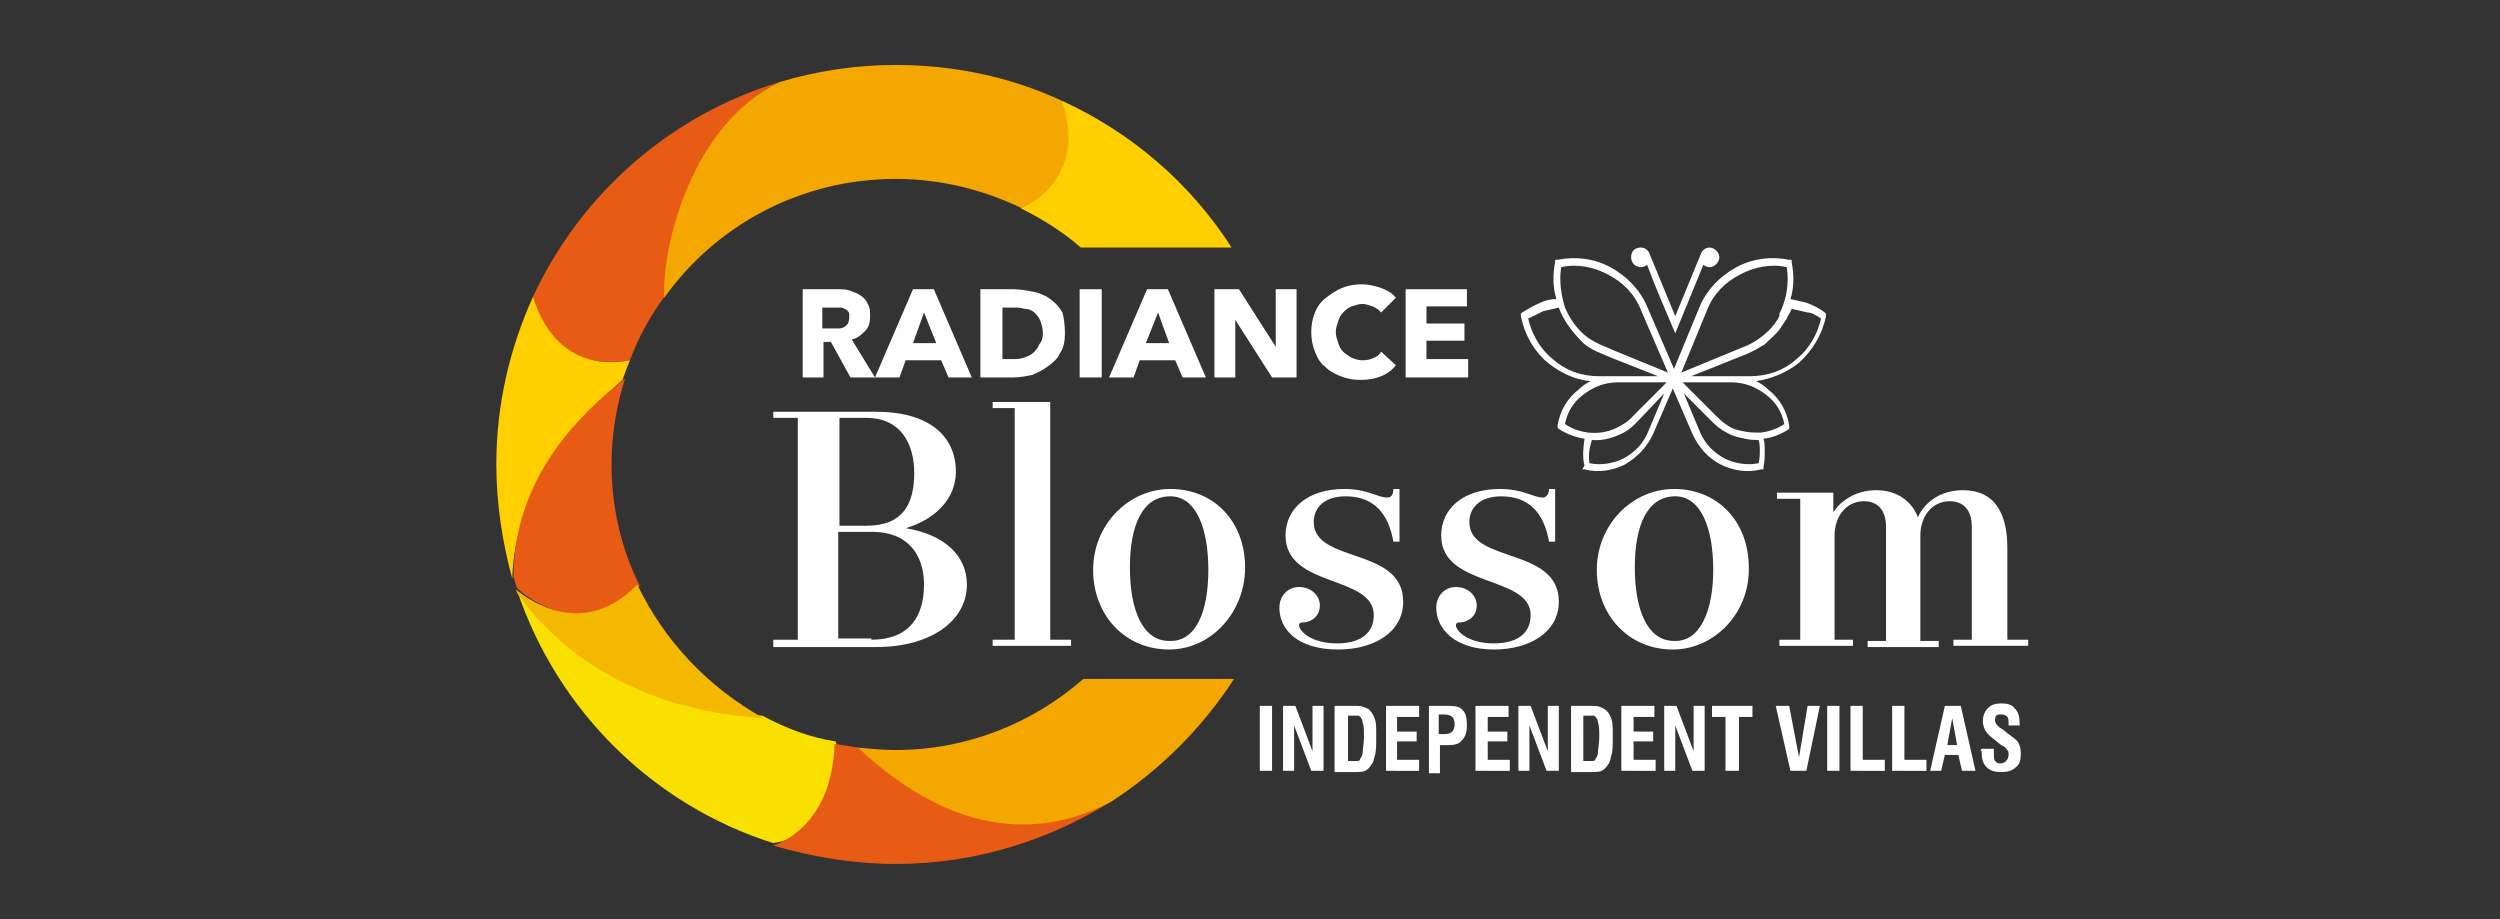 <?xml version="1.0" encoding="utf-8"?>
<!-- Generator: Adobe Illustrator 26.0.1, SVG Export Plug-In . SVG Version: 6.00 Build 0)  -->
<svg version="1.1" id="Layer_1" xmlns="http://www.w3.org/2000/svg" xmlns:xlink="http://www.w3.org/1999/xlink" x="0px" y="0px"
	 viewBox="0 0 204 75" style="enable-background:new 0 0 204 75;" xml:space="preserve">
<rect x="0" y="0" width="204" height="75" fill="#333333" stroke="none"/>
<style type="text/css">
	.st0{display:none;fill-rule:evenodd;clip-rule:evenodd;fill:#1E1E1E;}
	.st1{fill-rule:evenodd;clip-rule:evenodd;fill:#FFFFFF;}
	.st2{fill-rule:evenodd;clip-rule:evenodd;fill:#E85B15;}
	.st3{fill-rule:evenodd;clip-rule:evenodd;fill:#FFCF00;}
	.st4{fill-rule:evenodd;clip-rule:evenodd;fill:#F3A700;}
	.st5{fill-rule:evenodd;clip-rule:evenodd;fill:#FAE000;}
	.st6{fill-rule:evenodd;clip-rule:evenodd;fill:#F5B800;}
</style>
<rect x="-50.5" class="st0" width="305" height="75"/>
<path class="st1" d="M69.3,25.8c0-0.2,0-0.3-0.1-0.4c-0.1-0.1-0.2-0.2-0.3-0.2c-0.1-0.1-0.2-0.1-0.4-0.1c-0.1,0-0.3,0-0.4,0h-1v1.7
	H68c0.1,0,0.3,0,0.5,0c0.2,0,0.3-0.1,0.4-0.1c0.1-0.1,0.2-0.2,0.3-0.3C69.3,26.1,69.3,26,69.3,25.8L69.3,25.8z M69.4,30.8l-1.6-2.9
	h-0.6v2.9h-1.7v-7.2h2.8c0.4,0,0.7,0,1,0.1c0.3,0.1,0.6,0.2,0.9,0.4c0.3,0.2,0.5,0.4,0.6,0.7c0.2,0.3,0.2,0.6,0.2,1
	c0,0.5-0.1,0.9-0.4,1.2c-0.3,0.3-0.6,0.6-1.1,0.7l1.9,3.1H69.4z"/>
<path class="st1" d="M75.4,25.5L74.5,28h1.9L75.4,25.5L75.4,25.5z M77.4,30.8l-0.6-1.4h-2.9l-0.5,1.4h-2l3.1-7.2h1.7l3.1,7.2H77.4z"
	/>
<path class="st1" d="M85.1,27.2c0-0.4-0.1-0.7-0.2-1c-0.1-0.3-0.3-0.5-0.5-0.7c-0.2-0.2-0.5-0.3-0.8-0.3c-0.3-0.1-0.6-0.1-0.9-0.1
	h-0.9v4.2h0.8c0.3,0,0.6,0,0.9-0.1c0.3-0.1,0.6-0.2,0.8-0.4c0.2-0.2,0.4-0.4,0.5-0.7C85,27.9,85.1,27.6,85.1,27.2L85.1,27.2z
	 M86.9,27.2c0,0.6-0.1,1.2-0.4,1.6c-0.2,0.5-0.6,0.8-1,1.1c-0.4,0.3-0.8,0.5-1.3,0.7c-0.5,0.1-1,0.2-1.5,0.2H80v-7.2h2.7
	c0.5,0,1,0.1,1.6,0.2c0.5,0.1,1,0.3,1.4,0.6c0.4,0.3,0.7,0.6,1,1.1C86.8,25.9,86.9,26.5,86.9,27.2z"/>
<rect x="88.1" y="23.6" class="st1" width="1.8" height="7.2"/>
<path class="st1" d="M94.5,25.5L93.5,28h1.9L94.5,25.5L94.5,25.5z M96.5,30.8l-0.6-1.4H93l-0.5,1.4h-2l3.1-7.2h1.7l3.1,7.2H96.5z"/>
<polygon class="st1" points="103.8,30.8 100.8,26.1 100.8,26.1 100.8,30.8 99.1,30.8 99.1,23.6 101.1,23.6 104.1,28.3 104.1,28.3 
	104.1,23.6 105.8,23.6 105.8,30.8 "/>
<path class="st1" d="M112.7,30.7c-0.5,0.2-1,0.3-1.7,0.3c-0.6,0-1.1-0.1-1.6-0.3c-0.5-0.2-0.9-0.4-1.3-0.8c-0.4-0.3-0.6-0.7-0.8-1.2
	c-0.2-0.5-0.3-1-0.3-1.6c0-0.6,0.1-1.1,0.3-1.6c0.2-0.5,0.5-0.9,0.9-1.2c0.4-0.3,0.8-0.6,1.3-0.8c0.5-0.2,1-0.3,1.6-0.3
	c0.5,0,1,0.1,1.6,0.3c0.5,0.2,0.9,0.4,1.2,0.8l-1.2,1.2c-0.2-0.2-0.4-0.4-0.7-0.5c-0.3-0.1-0.6-0.2-0.8-0.2c-0.3,0-0.6,0.1-0.9,0.2
	c-0.3,0.1-0.5,0.3-0.7,0.5c-0.2,0.2-0.3,0.4-0.4,0.7c-0.1,0.3-0.2,0.6-0.2,0.9c0,0.3,0.1,0.6,0.2,0.9c0.1,0.3,0.2,0.5,0.4,0.7
	c0.2,0.2,0.4,0.3,0.7,0.5c0.3,0.1,0.5,0.2,0.9,0.2c0.4,0,0.7-0.1,0.9-0.2c0.3-0.1,0.5-0.3,0.6-0.5l1.2,1.1
	C113.6,30.2,113.2,30.5,112.7,30.7z"/>
<polygon class="st1" points="114.7,30.8 114.7,23.6 119.7,23.6 119.7,25 116.4,25 116.4,26.4 119.5,26.4 119.5,27.8 116.4,27.8 
	116.4,29.3 119.8,29.3 119.8,30.8 "/>
<path class="st1" d="M71.1,52.2c3.1,0,4.3-1.9,4.3-4.5c0-2.4-1.3-4.3-4.2-4.3h-2.8v8.7H71.1L71.1,52.2z M70.7,42.9
	c3,0,3.9-1.8,3.9-4.3c0-2.4-1.1-4.5-3.9-4.5h-2.2v8.8H70.7L70.7,42.9z M63.1,52.7v-0.5h2V34.1h-2v-0.5h8.4c4.2,0,6.5,1.9,6.5,4.9
	c0,2.2-1.7,3.9-4.1,4.6c3.1,0.5,5,2.2,5,4.6c0,3-3,5.1-7.4,5.1H63.1z"/>
<polygon class="st1" points="81,52.7 81,52.2 82.8,52.2 82.8,33.3 81,33.3 81,32.8 85.7,32.8 85.7,52.2 87.4,52.2 87.4,52.7 "/>
<path class="st1" d="M98.6,46.5c0-3.4-1-6-3.1-6c-2.3,0-3.3,2.4-3.3,5.8c0,3.4,1,6,3.2,6C97.6,52.4,98.6,49.9,98.6,46.5L98.6,46.5z
	 M95.4,53c-3.6,0-6.2-2.8-6.2-6.5c0-3.7,2.9-6.6,6.3-6.6c3.6,0,6.1,2.7,6.1,6.4C101.6,50,98.8,53,95.4,53z"/>
<path class="st1" d="M104.4,49.6c0-1,0.7-1.7,1.6-1.7c1,0,1.7,0.7,1.7,1.5c0,0.9-0.7,1.4-1.5,1.4c-0.1,0-0.2,0.1-0.2,0.2
	c0,0.5,1,1.5,3.1,1.5c2,0,3-0.9,3-2.3c0-3.3-7.2-2.2-7.2-6.5c0-2.2,1.8-3.8,4.8-3.8c1.9,0,2.7,0.7,3.5,0.7c0.3,0,0.5-0.2,0.5-0.7
	h0.5v4.3h-0.5c-0.4-2.3-1.6-3.7-3.9-3.7c-1.7,0-2.6,0.9-2.6,2.1c0,3.4,7.3,2,7.3,6.5c0,2.5-2.4,3.9-5.3,3.9
	C105.8,53,104.4,51.3,104.4,49.6z"/>
<path class="st1" d="M117.2,49.6c0-1,0.7-1.7,1.6-1.7c1,0,1.7,0.7,1.7,1.5c0,0.9-0.7,1.4-1.5,1.4c-0.1,0-0.2,0.1-0.2,0.2
	c0,0.5,1,1.5,3.1,1.5c2,0,3-0.9,3-2.3c0-3.3-7.3-2.2-7.3-6.5c0-2.2,1.8-3.8,4.8-3.8c1.9,0,2.7,0.7,3.5,0.7c0.2,0,0.5-0.2,0.5-0.7
	h0.5v4.3h-0.5c-0.4-2.3-1.6-3.7-3.9-3.7c-1.7,0-2.6,0.9-2.6,2.1c0,3.4,7.3,2,7.3,6.5c0,2.5-2.4,3.9-5.3,3.9
	C118.7,53,117.2,51.3,117.2,49.6z"/>
<path class="st1" d="M139.8,46.5c0-3.4-1-6-3.1-6c-2.3,0-3.3,2.4-3.3,5.8c0,3.4,1,6,3.2,6C138.7,52.4,139.8,49.9,139.8,46.5
	L139.8,46.5z M136.5,53c-3.6,0-6.2-2.8-6.2-6.5c0-3.7,2.9-6.6,6.3-6.6c3.6,0,6.1,2.7,6.1,6.4C142.8,50,139.9,53,136.5,53z"/>
<path class="st1" d="M159.4,52.7v-0.5h1.5V43c0-1.4-0.7-2.1-1.8-2.1c-1.5,0-2.4,1.3-2.4,2.8v8.6h1.5v0.5h-5.8v-0.5h1.5V43
	c0-1.4-0.7-2.1-1.8-2.1c-1.5,0-2.4,1.3-2.4,2.8v8.5h1.5v0.5h-6v-0.5h1.7V40.7H145v-0.5h4.6v1.6c0.5-0.8,1.7-1.8,3.5-1.8
	c1.7,0,2.9,0.9,3.4,2.2c0.5-1.1,1.7-2.2,3.7-2.2c2.5,0,3.6,1.8,3.6,4.7v7.5h1.7v0.5H159.4z"/>
<path class="st1" d="M145.2,25.6c0.6-1.2,0.8-2.5,0.6-3.8c-1.3-0.3-2.7,0-3.8,0.6c-1.2,0.6-2.2,1.6-2.7,2.9l-2.1,5.1l5.1-2.1
	c0.8-0.3,1.5-0.8,2.1-1.4c0.3-0.3,0.6-0.7,0.8-1.1C145.2,25.8,145.2,25.7,145.2,25.6L145.2,25.6z M142.3,35.2
	c0.4,0.1,0.9,0.1,1.3,0.1l0.1,0c0.7-0.1,1.3-0.3,1.9-0.7c-0.2-1-0.7-1.8-1.5-2.4c-0.8-0.6-1.7-1-2.8-1h-4l2.6,2.6
	c0.4,0.4,0.7,0.7,1.2,1C141.4,35,141.8,35.1,142.3,35.2L142.3,35.2L142.3,35.2z M143.5,37.8c-1,0.2-2,0-2.8-0.4
	c-0.9-0.5-1.6-1.2-2-2.2l-1.3-3.1l2.1,2.1c0.5,0.5,0.8,0.8,1.4,1.1c0.5,0.3,1,0.4,1.5,0.5c0.4,0.1,0.7,0.1,1.1,0.1
	c0.1,0.3,0.1,0.6,0.1,0.9C143.6,37.1,143.6,37.4,143.5,37.8L143.5,37.8z M127.2,25.1c-0.4,0.1-0.9,0.2-1.3,0.3
	c-0.4,0.2-0.8,0.4-1.2,0.6c0.3,1.3,1,2.5,2,3.3c1,0.9,2.3,1.4,3.8,1.4h1.5h3.3l-3.8-1.5c-0.9-0.4-1.6-0.6-2.3-1.2
	C128.3,27.1,127.6,26.2,127.2,25.1L127.2,25.1z M127.4,21.8c1.3-0.3,2.7,0,3.8,0.6c1.2,0.6,2.2,1.6,2.7,2.9l2.2,5.1l-4.4-1.8
	c-0.9-0.4-1.5-0.6-2.2-1.1c-0.8-0.6-1.4-1.5-1.8-2.4C127.4,24.1,127.2,22.9,127.4,21.8L127.4,21.8z M129.7,37.8c1,0.2,2,0,2.8-0.4
	c0.9-0.5,1.6-1.2,2-2.2l1.3-3.1L134,34c-0.5,0.5-0.8,0.9-1.5,1.3c-0.8,0.4-1.7,0.7-2.6,0.6C129.7,36.5,129.6,37.1,129.7,37.8
	L129.7,37.8L129.7,37.8z M129.6,35.3L129.6,35.3c-0.7-0.1-1.3-0.3-1.9-0.7c0.2-1,0.7-1.8,1.5-2.4c0.8-0.6,1.7-1,2.8-1h4l-2.3,2.3
	c-0.5,0.5-0.8,0.9-1.4,1.2C131.5,35.2,130.6,35.4,129.6,35.3L129.6,35.3L129.6,35.3z M129.3,38c-0.2-0.7-0.1-1.5,0-2.2
	c-0.7-0.1-1.5-0.4-2.1-0.8l-0.1-0.1l0-0.2c0.2-1.2,0.8-2.2,1.7-2.9c0.3-0.3,0.6-0.5,1-0.7c-1.3-0.1-2.5-0.7-3.5-1.5
	c-1.1-0.9-1.9-2.3-2.2-3.8l0-0.2l0.1-0.1c0.5-0.3,1-0.6,1.5-0.8c0.4-0.2,0.9-0.3,1.3-0.3c-0.3-1-0.3-2-0.1-3l0-0.2l0.2,0
	c1.5-0.3,3-0.1,4.3,0.6c1.3,0.7,2.4,1.8,3,3.2v0l2.2,5.1l2.1-5.1l0,0c0.6-1.4,1.7-2.5,3-3.2c1.3-0.7,2.8-0.9,4.3-0.6l0.2,0l0,0.2
	c0.2,1,0.2,2.1-0.1,3c0.4,0.1,0.9,0.2,1.3,0.3c0.5,0.2,1,0.4,1.5,0.8l0.1,0.1l0,0.2c-0.3,1.5-1.1,2.8-2.2,3.8
	c-1,0.8-2.2,1.3-3.5,1.5c0.4,0.2,0.7,0.4,1,0.7c0.9,0.7,1.5,1.7,1.7,2.9l0,0.2L146,35c-0.6,0.4-1.3,0.7-2.1,0.8
	c0.1,0.3,0.1,0.6,0.1,1c0,0.4,0,0.9-0.1,1.3l0,0.2l-0.2,0c-1.1,0.3-2.3,0.1-3.3-0.4c-1-0.5-1.8-1.4-2.3-2.5l-1.6-3.7l-1.6,3.7
	c-0.5,1.1-1.3,1.9-2.3,2.5c-1,0.5-2.2,0.7-3.3,0.4l-0.2,0L129.3,38L129.3,38L129.3,38z M139.5,20.2c0.4,0,0.8,0.4,0.8,0.8
	c0,0.4-0.4,0.8-0.8,0.8c-0.2,0-0.4-0.1-0.5-0.2l-2.3,5.6c-0.8-1.9-1.6-3.7-2.3-5.6c-0.1,0.1-0.3,0.2-0.5,0.2c-0.4,0-0.8-0.3-0.8-0.8
	s0.3-0.8,0.8-0.8c0.3,0,0.6,0.2,0.7,0.5l2.1,5.1l2.1-5.1h0C138.9,20.4,139.2,20.2,139.5,20.2L139.5,20.2z M148.6,26
	c-0.3,1.3-1,2.5-2,3.3c-1,0.9-2.3,1.4-3.8,1.4h-1.5h-3.3l4.5-1.8c0.5-0.2,1-0.5,1.5-0.8c0.4-0.4,0.9-0.8,1.2-1.2
	c0.2-0.3,0.4-0.6,0.6-0.9c0.1-0.3,0.3-0.5,0.4-0.8c0.4,0.1,0.9,0.2,1.3,0.3C147.8,25.5,148.2,25.7,148.6,26z"/>
<path class="st2" d="M43.5,24.2c0.2,1.2,1.4,6.2,7.9,5.2c0.7-1.9,1.7-3.7,2.9-5.3c0.7-5.5,2.9-14.4,9.3-17.4
	C54.7,9.4,47.4,15.8,43.5,24.2z"/>
<path class="st3" d="M43.5,24.2c-1.9,4.2-3,8.8-3,13.7c0,3.2,0.5,6.4,1.3,9.3c0.2-7.5,5.5-13.2,9-16.2c0.2-0.6,0.4-1.1,0.6-1.6
	C45.5,30.5,43.8,25.3,43.5,24.2z"/>
<path class="st2" d="M49.9,37.9c0-2.4,0.4-4.8,1.1-7c-3.5,2.7-9.1,8-9.1,16.2c0.1,0.3,0.2,0.6,0.3,0.9c1.1,1,5.6,4.4,10-0.2
	C50.7,44.8,49.9,41.4,49.9,37.9z"/>
<path class="st4" d="M63.6,6.7C56.5,10.1,54,20,54.2,24.3c4.2-5.9,11.1-9.7,18.9-9.7c3.7,0,7.2,0.9,10.3,2.4c5.6-2,4-7.1,3.2-8.8
	c-4.1-1.9-8.7-2.9-13.5-2.9C69.8,5.3,66.6,5.8,63.6,6.7z"/>
<path class="st3" d="M86.6,8.2c1.8,4.8-0.9,7.8-3.3,8.8c1.8,0.9,3.4,1.9,4.9,3.2l12.3,0C97.1,14.9,92.3,10.8,86.6,8.2z"/>
<path class="st1" d="M102.8,57.6h1v5.3h-1V57.6L102.8,57.6z M104.7,62.9v-5.3h1l1.4,3.7l0-3.7h0.9v5.3h-1l-1.4-3.7l0,3.7H104.7
	L104.7,62.9z M109.9,62.1h0.4c0.2,0,0.4,0,0.5,0c0.1,0,0.2-0.1,0.2-0.2c0.1-0.1,0.2-0.3,0.2-0.6c0-0.2,0.1-0.6,0.1-1.2
	c0-0.5,0-0.9-0.1-1.1c0-0.2-0.1-0.4-0.2-0.5c-0.1-0.1-0.1-0.1-0.2-0.1c-0.1,0-0.2,0-0.4,0h-0.4V62.1L109.9,62.1z M108.9,62.9v-5.3
	h1.6c0.3,0,0.6,0,0.8,0.1c0.2,0.1,0.4,0.1,0.5,0.3c0.2,0.2,0.3,0.4,0.4,0.7c0.1,0.3,0.1,0.7,0.1,1.3c0,0.8,0,1.3-0.1,1.6
	c-0.1,0.3-0.1,0.6-0.3,0.8c-0.1,0.2-0.3,0.4-0.5,0.5c-0.2,0.1-0.6,0.1-1.1,0.1H108.9L108.9,62.9z M113.1,62.9v-5.3h2.7v0.9h-1.8v1.2
	h1.6v0.8h-1.6V62h1.8v0.9H113.1L113.1,62.9z M117.5,59.9h0.4c0.3,0,0.5-0.1,0.6-0.2c0.1-0.1,0.2-0.3,0.2-0.6c0-0.3-0.1-0.5-0.2-0.6
	c-0.1-0.1-0.3-0.2-0.7-0.2h-0.4V59.9L117.5,59.9z M116.6,62.9v-5.3h1.7c0.5,0,0.9,0.1,1.1,0.4c0.2,0.2,0.3,0.6,0.3,1.2
	c0,0.5-0.1,0.9-0.4,1.2c-0.2,0.3-0.6,0.4-1.1,0.4h-0.7v2.3H116.6L116.6,62.9z M120.4,62.9v-5.3h2.7v0.9h-1.7v1.2h1.6v0.8h-1.6V62
	h1.8v0.9H120.4L120.4,62.9z M123.9,62.9v-5.3h1l1.4,3.7l0-3.7h0.9v5.3h-1l-1.4-3.7l0,3.7H123.9L123.9,62.9z M129.1,62.1h0.4
	c0.2,0,0.4,0,0.5,0c0.1,0,0.2-0.1,0.2-0.2c0.1-0.1,0.2-0.3,0.2-0.6c0-0.2,0.1-0.6,0.1-1.2c0-0.5,0-0.9-0.1-1.1
	c0-0.2-0.1-0.4-0.2-0.5c-0.1-0.1-0.1-0.1-0.2-0.1c-0.1,0-0.2,0-0.4,0h-0.4V62.1L129.1,62.1z M128.2,62.9v-5.3h1.6
	c0.3,0,0.6,0,0.8,0.1c0.2,0.1,0.3,0.1,0.5,0.3c0.2,0.2,0.3,0.4,0.4,0.7c0.1,0.3,0.1,0.7,0.1,1.3c0,0.8,0,1.3-0.1,1.6
	c-0.1,0.3-0.1,0.6-0.3,0.8c-0.1,0.2-0.3,0.4-0.5,0.5c-0.2,0.1-0.6,0.1-1.1,0.1H128.2L128.2,62.9z M132.3,62.9v-5.3h2.7v0.9h-1.7v1.2
	h1.6v0.8h-1.6V62h1.8v0.9H132.3L132.3,62.9z M135.8,62.9v-5.3h1l1.4,3.7l0-3.7h0.9v5.3h-1l-1.4-3.7l0,3.7H135.8L135.8,62.9z
	 M140.8,62.9v-4.4h-1.1v-0.9h3.3v0.9h-1.1v4.4H140.8L140.8,62.9z M146.1,62.9l-1.2-5.3h1.1l0.8,4.2l0.7-4.2h1l-1.1,5.3H146.1
	L146.1,62.9z M149.1,57.6h1v5.3h-1V57.6L149.1,57.6z M151,62.9v-5.3h1V62h1.8v0.9H151L151,62.9z M154.4,62.9v-5.3h1V62h1.8v0.9
	H154.4L154.4,62.9z M158.9,60.8h0.8l-0.4-2.2L158.9,60.8L158.9,60.8z M157.5,62.9l1.2-5.3h1.3l1.2,5.3h-1.1l-0.3-1.3h-1.1l-0.3,1.3
	H157.5L157.5,62.9z M161.7,61.1h1v0.3c0,0.3,0,0.6,0.1,0.7c0.1,0.1,0.2,0.2,0.4,0.2c0.2,0,0.4-0.1,0.5-0.2c0.1-0.1,0.2-0.3,0.2-0.5
	c0-0.2,0-0.3-0.1-0.4c-0.1-0.1-0.2-0.3-0.5-0.4l-0.5-0.4c-0.4-0.3-0.7-0.6-0.8-0.8c-0.1-0.2-0.2-0.5-0.2-0.7c0-0.4,0.1-0.8,0.4-1.1
	c0.3-0.3,0.6-0.4,1.1-0.4c0.5,0,0.9,0.1,1.1,0.4c0.3,0.3,0.4,0.7,0.4,1.2c0,0.1,0,0.1,0,0.1c0,0,0,0.1,0,0.1h-0.9v-0.1
	c0-0.3,0-0.5-0.1-0.6c-0.1-0.1-0.2-0.2-0.5-0.2c-0.2,0-0.3,0-0.4,0.1c-0.1,0.1-0.1,0.2-0.1,0.4c0,0.2,0.2,0.5,0.6,0.7l0,0l0.5,0.4
	c0.4,0.3,0.7,0.5,0.8,0.7c0.1,0.2,0.2,0.5,0.2,0.9c0,0.5-0.1,0.9-0.4,1.1c-0.3,0.3-0.7,0.4-1.2,0.4c-0.5,0-0.9-0.1-1.2-0.4
	c-0.3-0.3-0.4-0.7-0.4-1.3C161.6,61.3,161.6,61.2,161.7,61.1L161.7,61.1z"/>
<path class="st5" d="M62.2,58.4c-12.3-0.7-18.5-8.1-20-10.2c3.3,9.8,11.1,17.5,20.9,20.6c4.9-0.8,5.9-5.7,5.1-8.3
	C66.1,60.2,64.1,59.4,62.2,58.4z"/>
<path class="st2" d="M73.1,70.5c6.6,0,12.7-2,17.9-5.3c-8.7,4.6-17-0.7-21-4.2c-0.6-0.1-1.3-0.2-1.9-0.3c-0.2,6.2-3.9,7.9-5,8.3
	C66.2,69.9,69.6,70.5,73.1,70.5z"/>
<path class="st4" d="M88.4,55.4c-4.1,3.6-9.5,5.8-15.3,5.8c-1.1,0-2.1-0.1-3.1-0.2c8.2,7.7,15.4,7.2,20.7,4.4c4-2.6,7.4-6,10-10
	C98.8,55.4,89.5,55.4,88.4,55.4z"/>
<path class="st6" d="M52,47.7c-4.4,4.5-8.8,1.3-9.9,0.4c0,0.1,0.1,0.2,0.1,0.3c5.7,8,14.7,9.9,20.1,10.2
	C57.8,56.1,54.2,52.3,52,47.7z"/>
</svg>
